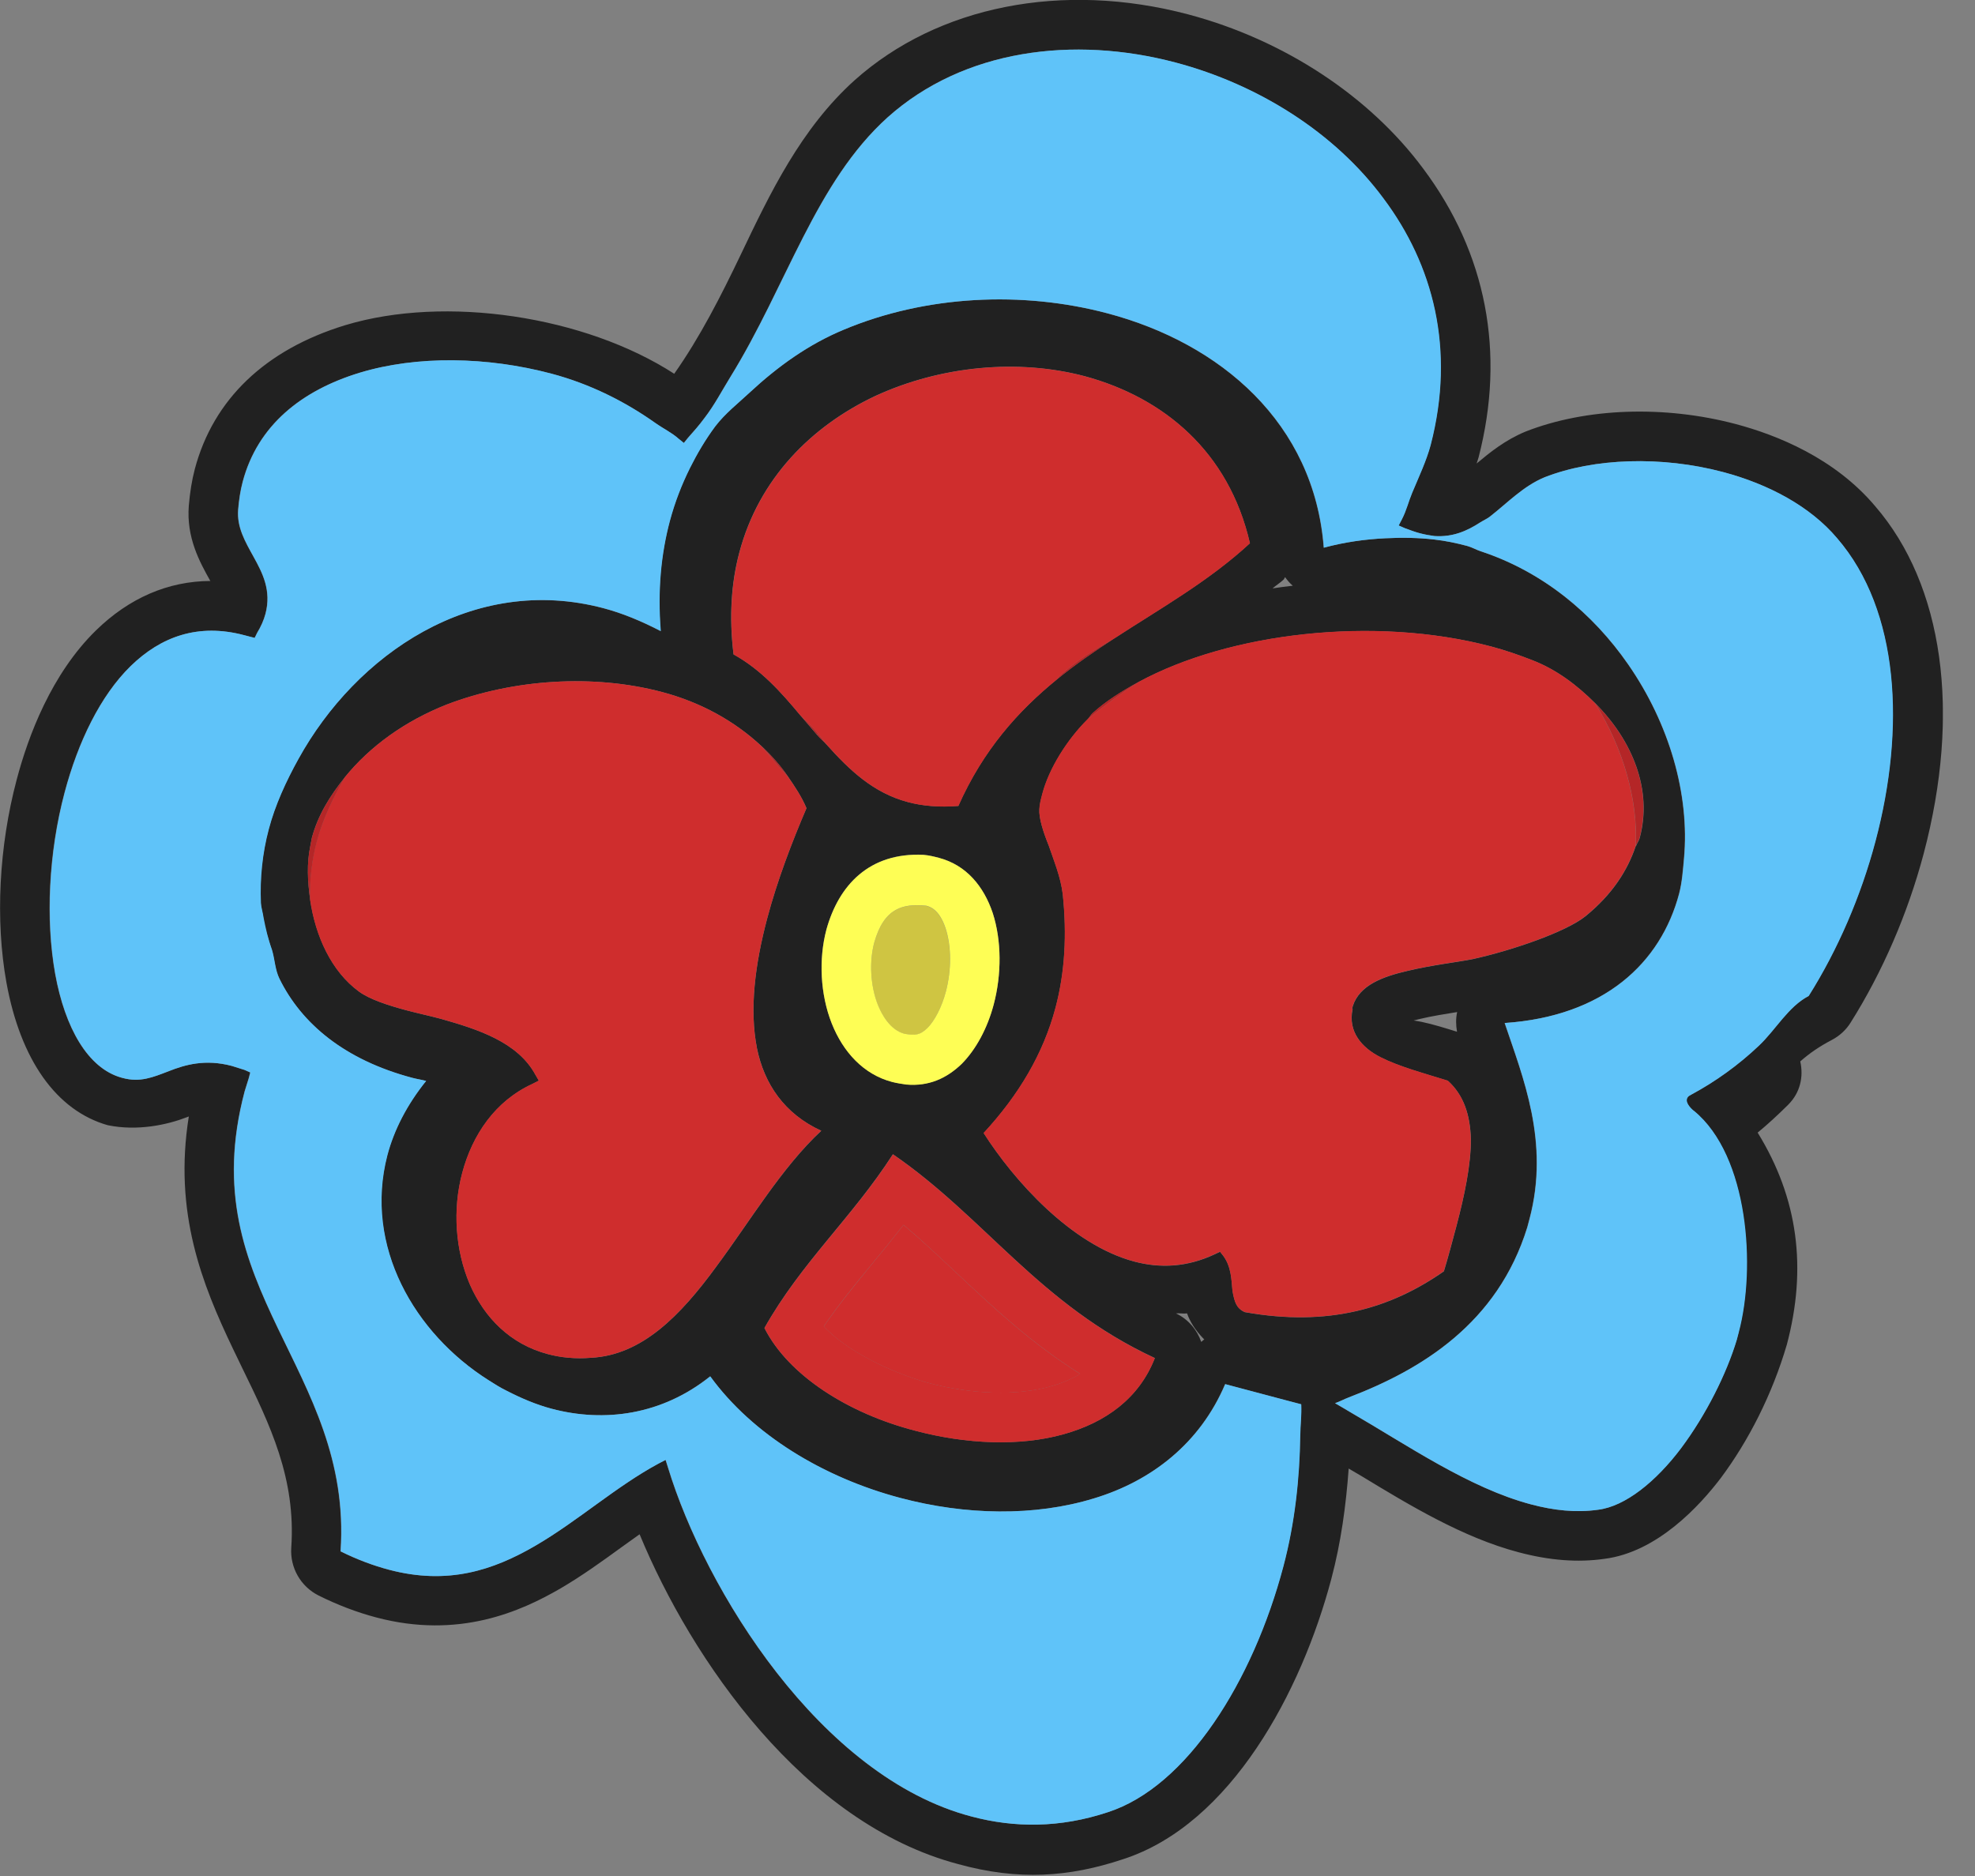 <svg width="40" height="38" viewBox="0 0 40 38" fill="none" xmlns="http://www.w3.org/2000/svg">
<rect x="0" y="0" width="40" height="38" fill="#808080" stroke="none"/>
<g clip-path="url(#clip0_409_20035)">
<path d="M36.22 22.373C36.459 22.134 36.531 21.81 36.461 21.5C36.647 21.334 36.859 21.191 37.097 21.067C37.255 20.984 37.39 20.862 37.483 20.71C38.127 19.687 38.637 18.507 38.959 17.297C39.72 14.427 39.36 11.854 37.978 10.253C37.157 9.279 35.991 8.812 35.156 8.59C33.71 8.207 32.126 8.26 30.897 8.742C30.483 8.914 30.179 9.161 29.906 9.389C29.918 9.347 29.936 9.305 29.946 9.264C30.494 7.149 30.105 5.127 28.826 3.418C27.736 1.946 26.003 0.807 24.07 0.293C21.524 -0.382 18.997 0.116 17.308 1.626C16.221 2.605 15.597 3.911 14.994 5.176C14.601 5.995 14.181 6.825 13.655 7.571C11.848 6.401 9.024 5.973 6.992 6.587C5.374 7.081 4.322 8.088 3.946 9.499C3.884 9.735 3.847 9.976 3.824 10.242C3.772 10.893 4.047 11.387 4.256 11.761C4.256 11.763 4.26 11.764 4.26 11.768C3.408 11.772 2.618 12.11 1.942 12.771C1.045 13.649 0.573 14.9 0.338 15.793C-0.021 17.142 -0.097 18.639 0.13 19.901C0.415 21.47 1.143 22.497 2.182 22.792C2.786 22.916 3.388 22.784 3.788 22.629C3.8 22.624 3.811 22.62 3.824 22.615C3.513 24.559 4.09 26.008 4.722 27.328L4.908 27.714C5.468 28.861 5.996 29.944 5.899 31.351C5.872 31.754 6.089 32.136 6.452 32.318C6.833 32.508 7.227 32.659 7.622 32.763C9.294 33.206 10.549 32.64 11.35 32.176C11.776 31.927 12.187 31.632 12.595 31.335C12.713 31.25 12.831 31.165 12.954 31.078C14.007 33.628 16.286 36.933 19.403 37.758C20.624 38.096 21.648 38.025 22.745 37.66C24.932 36.953 26.358 34.264 26.963 31.984C27.16 31.242 27.261 30.49 27.315 29.747C27.404 29.799 27.486 29.846 27.576 29.9C28.538 30.484 29.628 31.145 30.755 31.442C31.386 31.61 31.96 31.652 32.491 31.576C33.567 31.442 34.43 30.493 34.852 29.938C35.409 29.191 35.89 28.254 36.189 27.237C36.599 25.691 36.42 24.275 35.598 22.942C35.8 22.776 36.005 22.587 36.223 22.371L36.22 22.373ZM29.509 20.899L29.329 20.843C29.088 20.77 28.854 20.702 28.631 20.671C28.665 20.663 28.702 20.654 28.742 20.643C29.008 20.579 29.275 20.539 29.512 20.5C29.483 20.632 29.486 20.764 29.509 20.899ZM33.13 17.137C32.964 17.63 32.661 18.111 32.114 18.558C31.71 18.884 30.601 19.258 29.83 19.428C29.541 19.487 29.003 19.548 28.507 19.667C28.01 19.782 27.534 19.954 27.399 20.381L27.385 20.435L27.396 20.438C27.295 20.898 27.584 21.226 27.964 21.417C28.342 21.608 28.831 21.738 29.324 21.892C29.644 22.18 29.777 22.579 29.791 23.082C29.791 23.594 29.664 24.207 29.496 24.843C29.417 25.139 29.337 25.448 29.244 25.752C28.17 26.501 26.913 26.881 25.211 26.579C25.041 26.501 25.003 26.377 24.963 26.149C24.94 25.938 24.943 25.667 24.777 25.44L24.71 25.356L24.605 25.406C24.046 25.668 23.506 25.696 22.976 25.555C21.693 25.215 20.531 23.907 19.923 22.952C20.639 22.176 21.131 21.343 21.379 20.412C21.567 19.701 21.612 18.94 21.525 18.113C21.482 17.759 21.344 17.429 21.241 17.129C21.125 16.841 21.038 16.566 21.052 16.389C21.057 16.287 21.082 16.194 21.113 16.077C21.249 15.565 21.615 14.983 22.023 14.577C22.064 14.537 22.095 14.478 22.137 14.441C22.394 14.206 22.717 14.002 23.067 13.812C24.896 12.821 27.824 12.466 30.209 13.097C30.495 13.173 30.765 13.268 31.032 13.372C31.532 13.564 31.946 13.884 32.311 14.247C33.057 14.993 33.476 15.997 33.209 16.977C33.195 17.031 33.153 17.084 33.135 17.139L33.13 17.137ZM14.856 13.255C14.763 12.493 14.809 11.803 14.974 11.189C15.368 9.704 16.423 8.634 17.732 8.018C19.049 7.413 20.61 7.259 21.977 7.622C23.565 8.055 24.887 9.144 25.314 11.003C24.484 11.771 23.505 12.32 22.552 12.94C22.16 13.195 21.773 13.462 21.403 13.763C20.619 14.402 19.913 15.188 19.409 16.324C19.017 16.355 18.681 16.324 18.387 16.246C17.687 16.06 17.205 15.6 16.742 15.083C16.679 15.013 16.609 14.957 16.547 14.884C16.435 14.749 16.314 14.616 16.201 14.479C15.815 14.015 15.406 13.559 14.856 13.255ZM18.703 17.315C18.826 17.326 18.921 17.351 19.017 17.376C19.567 17.522 19.921 17.945 20.106 18.493C20.286 19.051 20.287 19.734 20.124 20.348C19.999 20.825 19.769 21.253 19.476 21.549C19.172 21.842 18.809 22.007 18.354 21.966C18.256 21.953 18.159 21.937 18.062 21.912C17.492 21.76 17.076 21.31 16.845 20.727C16.613 20.143 16.576 19.43 16.738 18.825C16.987 17.928 17.606 17.263 18.703 17.314V17.315ZM21.538 29.052C20.642 29.302 19.556 29.25 18.539 28.98C17.18 28.631 15.967 27.859 15.482 26.9C16.232 25.567 17.253 24.669 18.084 23.38C19.946 24.657 21.054 26.425 23.389 27.508C23.072 28.321 22.396 28.813 21.538 29.052ZM25.776 11.916C25.848 11.854 25.927 11.806 25.996 11.741C26.012 11.727 26.014 11.705 26.027 11.691C26.074 11.754 26.122 11.814 26.183 11.864C26.044 11.879 25.911 11.898 25.775 11.918L25.776 11.916ZM6.982 15.747C7.493 15.115 8.203 14.605 9.05 14.27C10.402 13.755 12.018 13.649 13.407 14.017C14.192 14.225 14.876 14.602 15.428 15.118C15.625 15.303 15.805 15.505 15.96 15.731C16.098 15.933 16.235 16.135 16.334 16.37C16.038 17.062 15.742 17.835 15.537 18.609C15.293 19.531 15.175 20.441 15.331 21.231C15.478 21.954 15.884 22.561 16.634 22.905C15.835 23.647 15.197 24.728 14.508 25.656C13.779 26.653 13.002 27.448 11.976 27.503C11.652 27.53 11.354 27.497 11.1 27.43C10.336 27.229 9.811 26.692 9.514 26.011C9.221 25.321 9.165 24.5 9.362 23.76C9.567 22.986 10.032 22.302 10.782 21.957L10.914 21.89L10.844 21.769C10.485 21.108 9.68 20.849 8.92 20.635C8.698 20.576 8.472 20.528 8.261 20.472C7.857 20.365 7.493 20.246 7.272 20.086C6.708 19.674 6.39 18.955 6.283 18.229C6.228 17.857 6.213 17.483 6.283 17.145L6.315 16.974C6.436 16.516 6.684 16.118 6.982 15.748V15.747ZM24.329 27.181C24.243 26.936 24.068 26.723 23.817 26.604C23.893 26.597 23.966 26.614 24.042 26.604C24.096 26.763 24.209 26.95 24.391 27.133C24.366 27.143 24.352 27.167 24.329 27.181ZM35.213 26.981L35.172 27.14C34.967 27.823 34.553 28.656 34.042 29.337C33.536 30.007 32.914 30.513 32.363 30.581C31.915 30.645 31.464 30.594 31.008 30.473C29.752 30.141 28.494 29.269 27.346 28.605C27.244 28.546 27.137 28.479 27.036 28.423C27.129 28.391 27.225 28.34 27.318 28.304C28.781 27.744 30.328 26.811 30.93 24.86L30.975 24.691C31.388 23.132 30.84 21.817 30.472 20.722C32.483 20.586 33.633 19.508 34.006 18.099C34.065 17.871 34.082 17.629 34.104 17.388C34.222 16.09 33.806 14.659 32.973 13.457C32.256 12.424 31.243 11.581 29.988 11.167C29.894 11.136 29.81 11.085 29.712 11.059C29.489 10.999 29.273 10.954 29.042 10.928C28.725 10.891 28.392 10.886 28.052 10.903C27.649 10.924 27.233 10.979 26.808 11.094C26.616 8.57 24.718 6.955 22.428 6.347C20.7 5.889 18.747 5.982 17.088 6.677C16.373 6.974 15.748 7.424 15.183 7.948C14.941 8.171 14.682 8.375 14.479 8.641C14.286 8.904 14.117 9.186 13.968 9.485C13.804 9.816 13.666 10.169 13.563 10.553C13.387 11.221 13.314 11.963 13.379 12.784C12.98 12.577 12.601 12.421 12.22 12.32C9.573 11.618 7.209 13.257 6.041 15.373C5.786 15.834 5.569 16.308 5.44 16.796C5.308 17.292 5.259 17.798 5.28 18.29C5.293 18.389 5.313 18.488 5.333 18.587C5.36 18.812 5.439 19.023 5.504 19.239C5.563 19.433 5.566 19.644 5.657 19.827C6.107 20.739 6.981 21.47 8.349 21.833C8.444 21.858 8.532 21.87 8.627 21.895C8.237 22.381 7.977 22.89 7.842 23.4C7.362 25.245 8.393 27.012 9.893 27.958C10.011 28.032 10.13 28.105 10.254 28.169C10.549 28.321 10.852 28.451 11.168 28.535C12.239 28.819 13.404 28.662 14.381 27.879C15.237 29.059 16.674 29.93 18.233 30.343C19.547 30.692 20.947 30.721 22.157 30.35C23.316 30.001 24.301 29.239 24.811 28.037L26.038 28.363L26.35 28.445C26.361 28.648 26.333 28.869 26.33 29.08C26.318 29.941 26.224 30.844 25.989 31.728C25.37 34.061 24.034 36.19 22.433 36.708C21.463 37.031 20.545 37.026 19.674 36.795C16.609 35.993 14.279 32.196 13.528 29.73L13.478 29.572L13.334 29.646C12.473 30.11 11.697 30.813 10.839 31.311C9.981 31.809 9.061 32.111 7.874 31.796C7.567 31.714 7.235 31.593 6.895 31.424C7.021 29.575 6.264 28.239 5.622 26.898C4.965 25.524 4.413 24.142 4.953 22.105L5.035 21.842L5.066 21.724L4.953 21.673L4.692 21.591C4.153 21.448 3.745 21.566 3.417 21.697C3.087 21.824 2.834 21.928 2.485 21.836L2.452 21.827C1.777 21.636 1.313 20.82 1.115 19.725C0.918 18.628 0.981 17.272 1.306 16.054C1.579 15.025 2.032 14.09 2.643 13.493C3.256 12.895 4.01 12.619 4.942 12.866L5.049 12.894L5.155 12.922L5.204 12.821C5.282 12.694 5.341 12.562 5.374 12.435C5.501 11.957 5.311 11.601 5.135 11.282C4.958 10.962 4.793 10.68 4.821 10.323C4.838 10.124 4.865 9.938 4.913 9.758C5.217 8.613 6.107 7.908 7.28 7.551C8.441 7.199 9.863 7.223 11.166 7.569C11.953 7.777 12.661 8.136 13.269 8.568C13.424 8.679 13.608 8.765 13.743 8.89L13.847 8.973L13.931 8.869C14.044 8.742 14.159 8.613 14.263 8.471C14.469 8.205 14.618 7.915 14.791 7.635C15.935 5.779 16.514 3.692 17.977 2.375C19.512 1.002 21.732 0.717 23.809 1.268C25.464 1.707 27.02 2.676 28.015 4.018C29.022 5.362 29.475 7.071 28.972 9.014C28.888 9.329 28.735 9.658 28.597 9.983C28.522 10.162 28.485 10.331 28.392 10.514L28.324 10.644L28.455 10.702C28.558 10.739 28.66 10.778 28.756 10.803C28.862 10.83 28.96 10.846 29.048 10.858C29.422 10.885 29.712 10.753 29.973 10.584C30.038 10.542 30.112 10.512 30.173 10.464C30.53 10.185 30.848 9.847 31.279 9.668C32.28 9.276 33.653 9.232 34.892 9.561C35.814 9.805 36.659 10.255 37.204 10.902C38.47 12.371 38.585 14.763 37.981 17.039C37.686 18.153 37.215 19.244 36.628 20.175C36.212 20.392 35.96 20.86 35.62 21.181C35.209 21.571 34.746 21.906 34.247 22.174C34.224 22.187 34.2 22.199 34.183 22.219C34.11 22.306 34.211 22.427 34.3 22.5C35.413 23.414 35.552 25.69 35.21 26.981H35.213Z" fill="#212121"/>
<path d="M33.13 17.137C33.149 17.083 33.189 17.03 33.205 16.976C33.472 15.995 33.053 14.991 32.307 14.245C32.878 15.16 33.175 16.2 33.13 17.137Z" fill="#B42627"/>
<path d="M22.134 14.437C22.092 14.473 22.061 14.534 22.021 14.574C22.351 14.301 22.701 14.048 23.064 13.81C22.715 14 22.39 14.205 22.133 14.439L22.134 14.437Z" fill="#B42627"/>
<path d="M15.483 26.901C15.967 27.859 17.179 28.631 18.539 28.982C19.557 29.252 20.645 29.303 21.538 29.053C22.396 28.814 23.071 28.324 23.389 27.511C21.054 26.427 19.946 24.66 18.085 23.383C17.255 24.672 16.234 25.569 15.483 26.901ZM18.299 24.81C18.663 25.116 19.011 25.445 19.372 25.784C20.12 26.486 20.887 27.207 21.876 27.828C21.706 27.933 21.506 28.018 21.268 28.084C20.59 28.273 19.689 28.247 18.789 28.008C18.006 27.784 17.141 27.354 16.684 26.867C16.982 26.427 17.317 26.019 17.666 25.595C17.878 25.338 18.091 25.08 18.299 24.81Z" fill="#CF2D2D"/>
<path d="M18.759 18.349C18.299 18.302 17.905 18.381 17.706 19.096C17.602 19.489 17.63 19.978 17.78 20.359C17.854 20.542 18.021 20.862 18.322 20.943C18.541 20.977 18.631 20.972 18.78 20.828C18.929 20.677 19.073 20.403 19.154 20.094C19.27 19.653 19.268 19.172 19.149 18.805C19.02 18.419 18.831 18.369 18.758 18.349H18.759Z" fill="#CFC542"/>
<path d="M19.017 17.377C18.921 17.352 18.826 17.327 18.704 17.316C17.607 17.264 16.988 17.929 16.738 18.828C16.578 19.433 16.614 20.146 16.845 20.73C17.076 21.313 17.491 21.763 18.063 21.915C18.159 21.94 18.257 21.955 18.355 21.969C18.809 22.009 19.171 21.845 19.476 21.552C19.77 21.255 19.998 20.827 20.125 20.351C20.288 19.737 20.286 19.054 20.106 18.495C19.922 17.948 19.568 17.523 19.017 17.377ZM18.78 20.826C18.631 20.97 18.539 20.975 18.322 20.941C18.021 20.861 17.855 20.54 17.781 20.357C17.629 19.974 17.602 19.485 17.706 19.094C17.905 18.381 18.299 18.3 18.76 18.346C18.831 18.365 19.022 18.416 19.151 18.803C19.27 19.17 19.272 19.651 19.155 20.092C19.073 20.402 18.93 20.675 18.781 20.826H18.78Z" fill="#FEFE55"/>
<path d="M21.473 13.681C21.448 13.703 21.43 13.74 21.405 13.764C21.774 13.463 22.162 13.197 22.554 12.941C22.151 13.163 21.779 13.404 21.473 13.681Z" fill="#B42627"/>
<path d="M16.563 14.859L16.547 14.879L16.567 14.863L16.563 14.859Z" fill="#B42627"/>
<path d="M16.572 14.864L16.547 14.886C16.609 14.959 16.681 15.015 16.743 15.085C16.689 15.008 16.63 14.937 16.571 14.866L16.572 14.864Z" fill="#B42627"/>
<path d="M16.201 14.479C16.316 14.616 16.437 14.749 16.547 14.884L16.567 14.859C16.457 14.723 16.325 14.603 16.2 14.477L16.201 14.479Z" fill="#B42627"/>
<path d="M32.306 14.245C31.943 13.882 31.528 13.563 31.028 13.37C30.761 13.266 30.491 13.172 30.204 13.096C27.82 12.463 24.894 12.819 23.063 13.811C22.7 14.048 22.351 14.301 22.02 14.574C21.611 14.981 21.245 15.561 21.11 16.074C21.079 16.191 21.054 16.285 21.049 16.386C21.037 16.563 21.122 16.838 21.239 17.126C21.34 17.426 21.479 17.758 21.523 18.11C21.609 18.937 21.566 19.698 21.377 20.409C21.13 21.34 20.637 22.173 19.92 22.949C20.53 23.904 21.692 25.212 22.973 25.552C23.504 25.693 24.044 25.664 24.602 25.403L24.708 25.353L24.774 25.437C24.942 25.664 24.939 25.935 24.96 26.146C25.002 26.373 25.038 26.498 25.209 26.576C26.909 26.88 28.167 26.498 29.241 25.749C29.332 25.445 29.415 25.138 29.494 24.84C29.663 24.205 29.79 23.591 29.788 23.079C29.774 22.576 29.641 22.178 29.322 21.889C28.828 21.735 28.339 21.605 27.961 21.414C27.581 21.224 27.292 20.895 27.393 20.435L27.382 20.432L27.396 20.378C27.531 19.951 28.007 19.779 28.504 19.664C29 19.545 29.539 19.483 29.827 19.425C30.598 19.256 31.708 18.881 32.111 18.555C32.659 18.108 32.961 17.626 33.127 17.134C33.172 16.197 32.874 15.156 32.303 14.242L32.306 14.245Z" fill="#CF2D2D"/>
<path d="M18.299 24.811C18.091 25.081 17.879 25.34 17.666 25.597C17.319 26.022 16.983 26.429 16.684 26.869C17.14 27.356 18.004 27.786 18.789 28.01C19.689 28.248 20.59 28.275 21.268 28.086C21.504 28.02 21.706 27.935 21.877 27.83C20.887 27.209 20.12 26.488 19.373 25.786C19.013 25.447 18.664 25.118 18.299 24.812V24.811Z" fill="#CF2D2D"/>
<path d="M21.473 13.682C21.777 13.405 22.151 13.164 22.554 12.942C23.507 12.322 24.486 11.772 25.316 11.005C24.889 9.144 23.567 8.057 21.979 7.624C20.612 7.261 19.051 7.415 17.734 8.02C16.425 8.635 15.37 9.706 14.976 11.191C14.813 11.805 14.766 12.495 14.858 13.257C15.409 13.561 15.815 14.017 16.201 14.481C16.327 14.605 16.459 14.726 16.569 14.863L16.572 14.866C16.631 14.939 16.69 15.01 16.744 15.085C17.207 15.601 17.689 16.062 18.389 16.248C18.685 16.327 19.019 16.357 19.411 16.326C19.916 15.189 20.621 14.404 21.405 13.764C21.43 13.741 21.448 13.706 21.473 13.682Z" fill="#CF2D2D"/>
<path d="M15.33 21.232C15.174 20.442 15.292 19.531 15.536 18.61C15.741 17.834 16.037 17.063 16.333 16.371C16.234 16.135 16.098 15.933 15.959 15.732C15.902 15.668 15.841 15.604 15.786 15.541C15.781 15.535 15.775 15.528 15.769 15.522L15.651 15.38C15.576 15.288 15.5 15.209 15.427 15.119C14.875 14.602 14.191 14.225 13.406 14.017C12.017 13.65 10.401 13.754 9.049 14.27C8.202 14.605 7.492 15.116 6.981 15.747C6.73 16.179 6.527 16.624 6.412 17.054C6.325 17.379 6.263 17.792 6.28 18.228C6.386 18.956 6.705 19.672 7.27 20.085C7.49 20.245 7.855 20.364 8.258 20.471C8.469 20.527 8.696 20.575 8.918 20.634C9.678 20.848 10.483 21.107 10.841 21.768L10.911 21.889L10.779 21.956C10.03 22.3 9.565 22.985 9.36 23.759C9.163 24.5 9.219 25.321 9.512 26.01C9.808 26.691 10.334 27.228 11.097 27.429C11.352 27.498 11.65 27.529 11.974 27.502C12.999 27.447 13.777 26.652 14.506 25.655C15.195 24.727 15.832 23.647 16.631 22.904C15.882 22.559 15.475 21.953 15.328 21.23L15.33 21.232Z" fill="#CF2D2D"/>
<path d="M15.652 15.379L15.77 15.521C15.775 15.528 15.781 15.536 15.787 15.54C15.843 15.604 15.903 15.667 15.961 15.731C15.806 15.505 15.627 15.303 15.429 15.118C15.503 15.207 15.578 15.286 15.652 15.379Z" fill="#B42627"/>
<path d="M6.983 15.747C6.685 16.116 6.438 16.515 6.316 16.973L6.283 17.143C6.212 17.483 6.227 17.855 6.283 18.228C6.266 17.79 6.328 17.379 6.415 17.053C6.528 16.624 6.732 16.18 6.983 15.747Z" fill="#B42627"/>
<path d="M34.305 22.5C34.218 22.428 34.115 22.306 34.188 22.219C34.205 22.199 34.229 22.186 34.252 22.174C34.75 21.906 35.214 21.571 35.625 21.181C35.965 20.86 36.218 20.39 36.633 20.174C37.22 19.242 37.691 18.153 37.986 17.039C38.59 14.761 38.476 12.371 37.209 10.902C36.664 10.256 35.819 9.806 34.897 9.561C33.656 9.232 32.285 9.276 31.284 9.668C30.851 9.848 30.535 10.185 30.178 10.464C30.117 10.511 30.043 10.542 29.978 10.584C29.717 10.753 29.427 10.883 29.053 10.858C28.965 10.846 28.867 10.83 28.761 10.802C28.665 10.777 28.563 10.739 28.46 10.701L28.329 10.644L28.397 10.514C28.49 10.331 28.527 10.162 28.602 9.983C28.738 9.657 28.893 9.328 28.977 9.013C29.481 7.071 29.027 5.361 28.02 4.018C27.027 2.674 25.469 1.706 23.814 1.267C21.737 0.717 19.517 1.004 17.982 2.375C16.519 3.692 15.941 5.78 14.796 7.634C14.622 7.915 14.473 8.205 14.268 8.47C14.163 8.613 14.049 8.742 13.936 8.869L13.852 8.973L13.748 8.889C13.613 8.767 13.429 8.678 13.274 8.568C12.665 8.137 11.958 7.779 11.171 7.569C9.868 7.223 8.446 7.198 7.285 7.55C6.112 7.909 5.222 8.613 4.918 9.758C4.87 9.938 4.843 10.123 4.826 10.323C4.798 10.678 4.963 10.962 5.14 11.282C5.315 11.601 5.504 11.957 5.379 12.434C5.344 12.562 5.287 12.693 5.209 12.821L5.16 12.921L5.054 12.894L4.947 12.866C4.015 12.619 3.261 12.895 2.648 13.492C2.037 14.091 1.584 15.025 1.311 16.054C0.988 17.273 0.924 18.629 1.12 19.724C1.318 20.82 1.782 21.636 2.457 21.827L2.49 21.836C2.839 21.929 3.093 21.823 3.422 21.696C3.751 21.567 4.158 21.448 4.697 21.591L4.958 21.673L5.071 21.724L5.04 21.842L4.958 22.104C4.418 24.14 4.971 25.522 5.627 26.898C6.269 28.239 7.028 29.574 6.9 31.424C7.24 31.593 7.572 31.715 7.879 31.796C9.068 32.111 9.986 31.81 10.844 31.31C11.702 30.811 12.478 30.11 13.339 29.646L13.483 29.571L13.533 29.73C14.284 32.196 16.614 35.992 19.679 36.795C20.548 37.026 21.467 37.029 22.438 36.708C24.037 36.191 25.375 34.063 25.994 31.728C26.228 30.843 26.323 29.941 26.335 29.079C26.338 28.868 26.366 28.648 26.355 28.445L26.043 28.363L24.816 28.037C24.304 29.239 23.319 29.999 22.162 30.35C20.952 30.722 19.552 30.691 18.238 30.342C16.679 29.93 15.242 29.059 14.386 27.879C13.407 28.662 12.242 28.819 11.173 28.535C10.858 28.451 10.554 28.321 10.259 28.169C10.132 28.108 10.016 28.034 9.898 27.958C8.398 27.011 7.367 25.244 7.847 23.4C7.982 22.889 8.242 22.38 8.632 21.895C8.537 21.87 8.449 21.858 8.354 21.833C6.986 21.47 6.112 20.741 5.662 19.827C5.571 19.644 5.568 19.433 5.509 19.239C5.43 19.023 5.382 18.809 5.338 18.587C5.326 18.485 5.29 18.392 5.285 18.289C5.264 17.798 5.313 17.293 5.445 16.795C5.574 16.308 5.791 15.834 6.046 15.373C7.214 13.258 9.578 11.618 12.225 12.319C12.607 12.42 12.985 12.577 13.384 12.783C13.317 11.963 13.39 11.221 13.568 10.553C13.671 10.168 13.809 9.816 13.973 9.485C14.122 9.186 14.29 8.902 14.484 8.641C14.687 8.374 14.948 8.173 15.188 7.948C15.753 7.423 16.378 6.973 17.093 6.677C18.752 5.982 20.705 5.887 22.433 6.347C24.723 6.953 26.62 8.568 26.813 11.094C27.238 10.979 27.652 10.923 28.057 10.903C28.397 10.886 28.73 10.891 29.047 10.928C29.278 10.954 29.494 10.999 29.717 11.058C29.815 11.085 29.899 11.136 29.993 11.167C31.248 11.581 32.263 12.424 32.978 13.457C33.811 14.659 34.227 16.09 34.109 17.388C34.087 17.628 34.07 17.87 34.011 18.099C33.638 19.507 32.489 20.585 30.477 20.722C30.843 21.817 31.393 23.131 30.98 24.691L30.935 24.86C30.331 26.811 28.785 27.744 27.323 28.304C27.229 28.339 27.134 28.391 27.041 28.423C27.142 28.479 27.249 28.546 27.351 28.605C28.499 29.269 29.757 30.141 31.012 30.473C31.469 30.594 31.92 30.645 32.368 30.581C32.919 30.513 33.541 30.009 34.047 29.337C34.557 28.654 34.97 27.823 35.176 27.14L35.218 26.98C35.561 25.69 35.422 23.414 34.308 22.5H34.305Z" fill="#5FC3F9"/>
</g>
<defs>
<clipPath id="clip0_409_20035">
<rect width="39.349" height="37.98" fill="white"/>
</clipPath>
</defs>
</svg>
